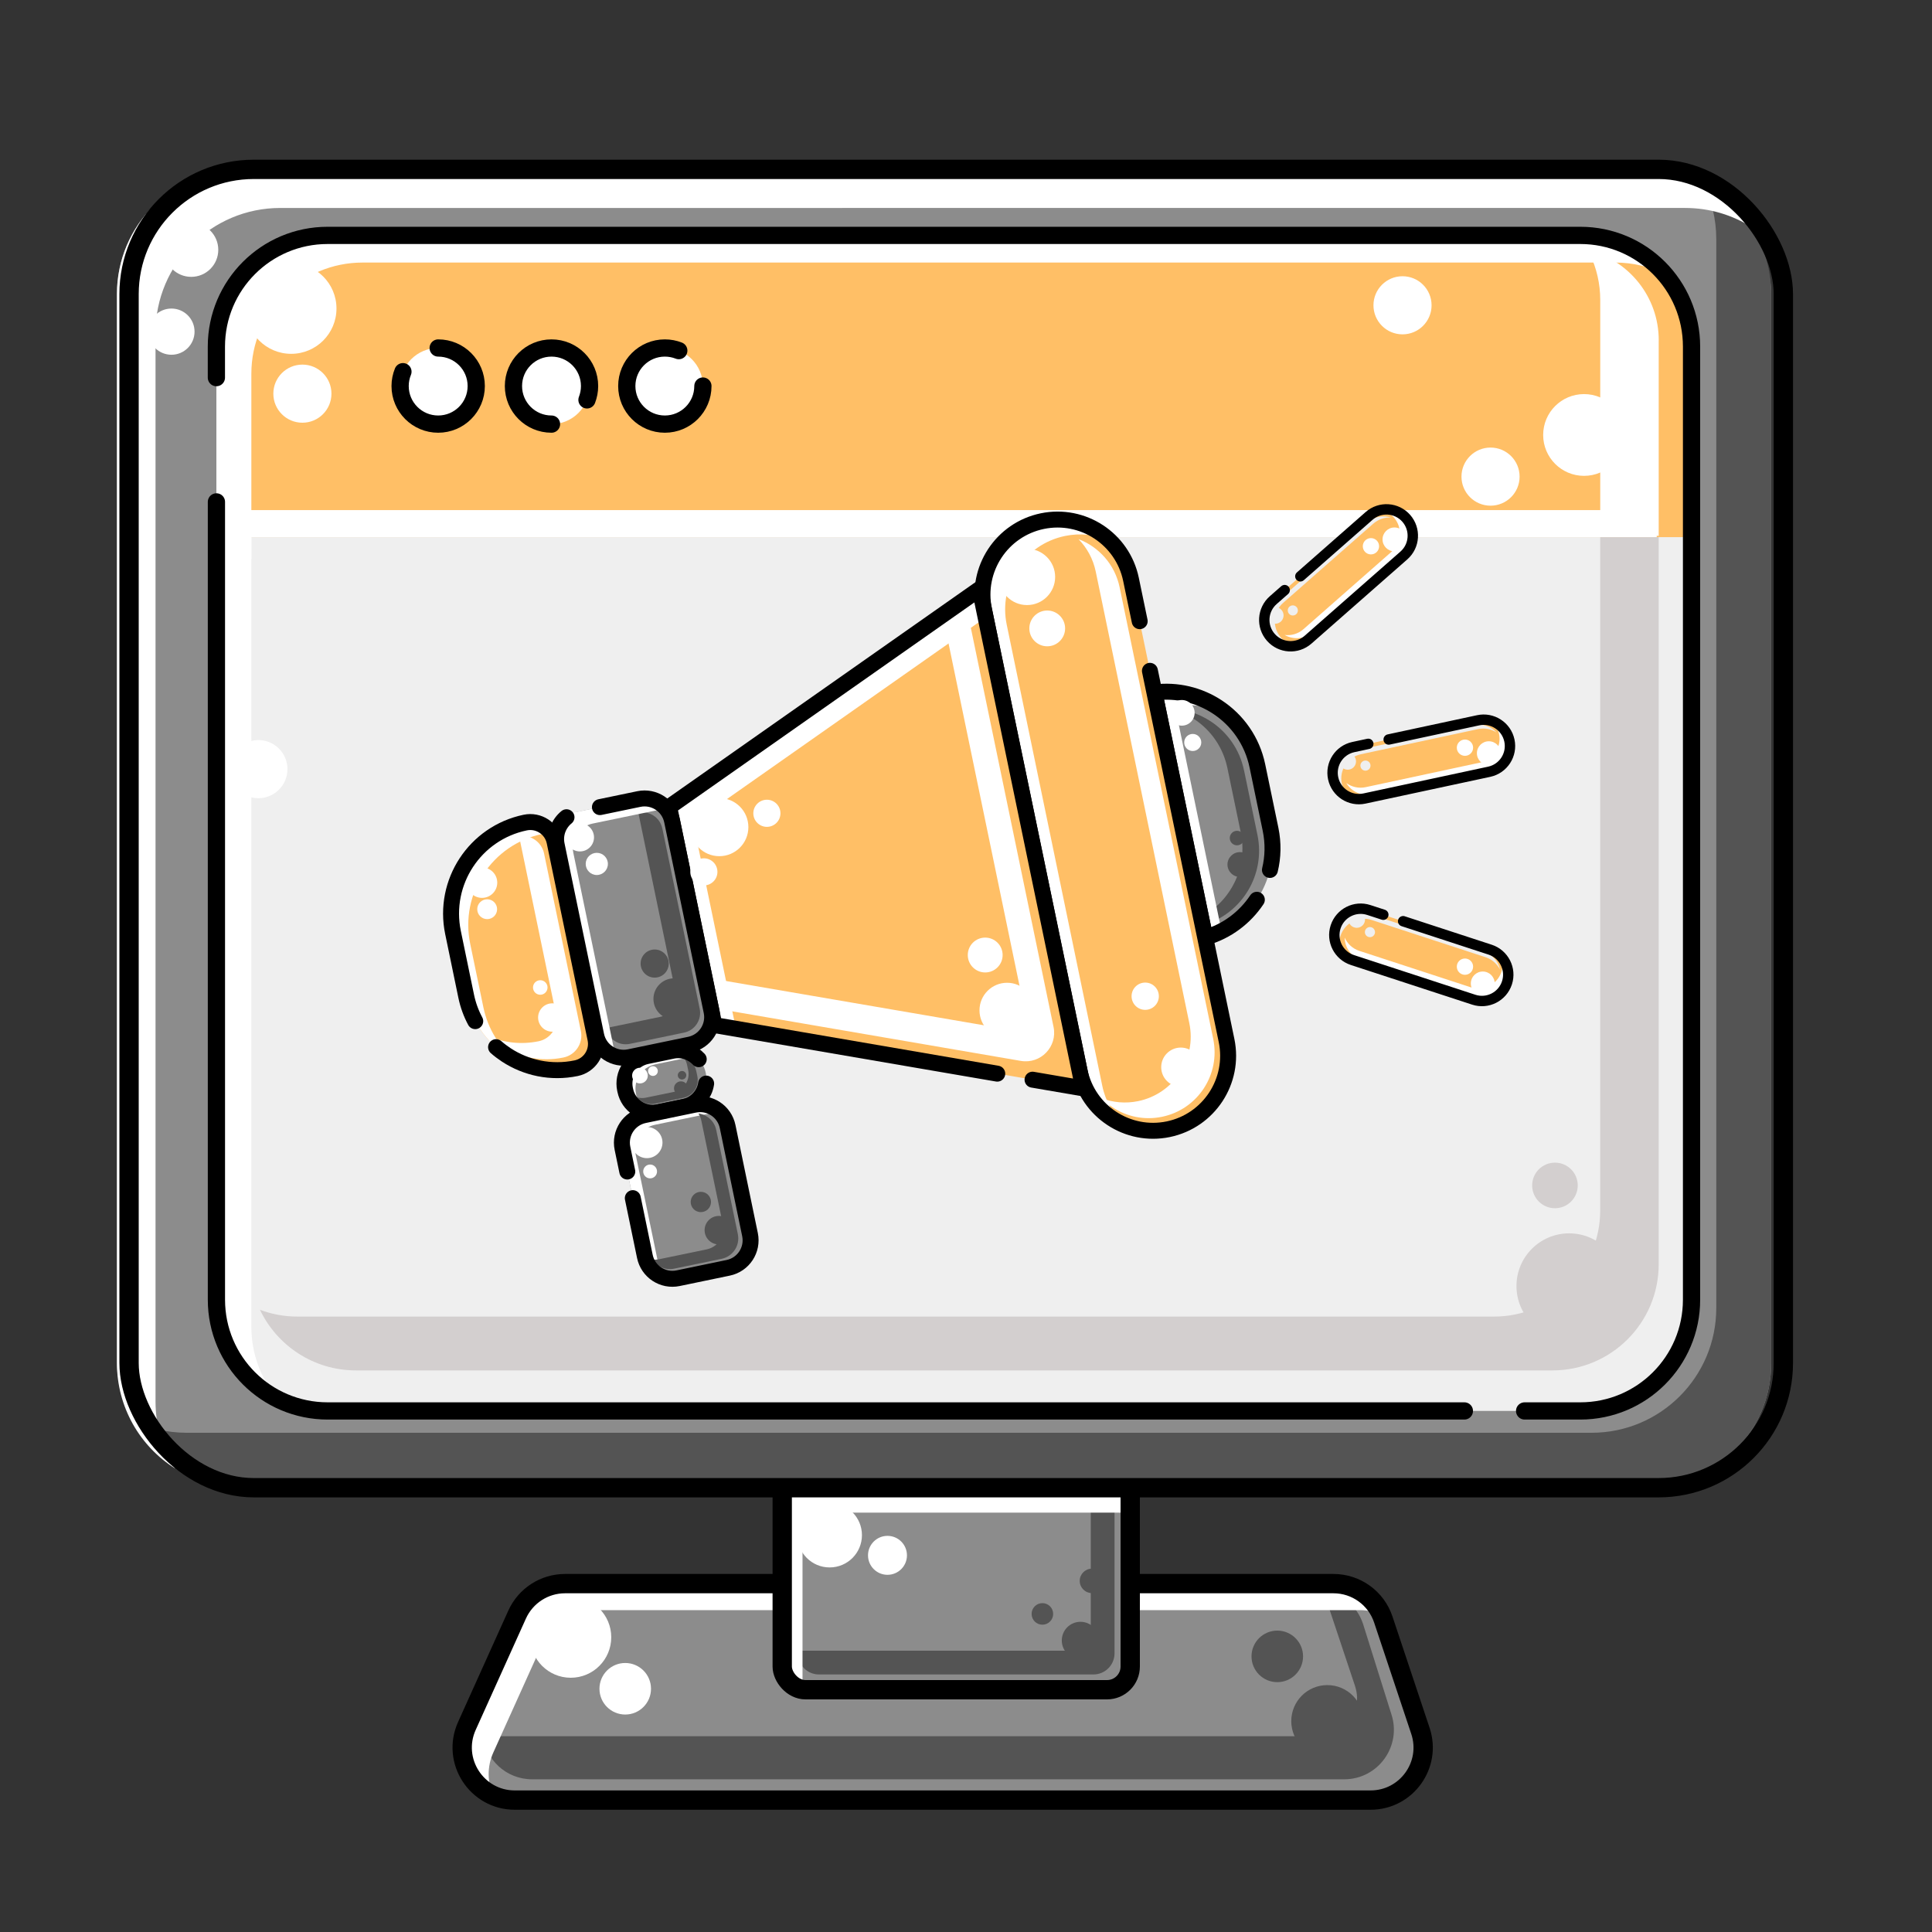 <svg xmlns="http://www.w3.org/2000/svg" xmlns:xlink="http://www.w3.org/1999/xlink" id="SvgjsSvg1001" width="288" height="288"><rect width="100%" height="100%" fill="#333333" stroke="none"/><defs id="SvgjsDefs1002"></defs><g id="SvgjsG1008"><svg xmlns="http://www.w3.org/2000/svg" viewBox="0 0 500 500" width="288" height="288"><path fill="#8c8c8c" d="M354.71,465.86H133.22c-9.87,0-16.45-10.19-12.39-19.19l13-28.82c2.2-4.87,7.05-8.01,12.39-8.01h198.88c5.85,0,11.05,3.74,12.9,9.3l9.61,28.82c2.93,8.8-3.62,17.9-12.9,17.9Z" class="color8c8c8c svgShape"></path><path fill="#545454" d="M347.89,460.48H137.72c-6.81,0-11.97-5.14-12.74-11.24,.52,.07,1.05,.09,1.59,.09h210.17c8.76,0,16.67-4.77,13.91-13.08l-8.23-24.69c4.74,.69,8.76,4,10.31,8.64l7.34,23.39c2.77,8.3-3.42,16.89-12.17,16.89Z" class="color545454 svgShape"></path><circle cx="147.71" cy="423.72" r="10.48" fill="#ffffff" class="colorfff svgShape"></circle><circle cx="161.81" cy="437.05" r="6.67" fill="#ffffff" class="colorfff svgShape"></circle><circle cx="343.51" cy="445.43" r="9.33" fill="#545454" class="color545454 svgShape"></circle><circle cx="330.56" cy="428.67" r="6.67" fill="#545454" class="color545454 svgShape"></circle><path fill="#ffffff" d="M357.51,417.89c-1.71-.77-3.6-1.19-5.55-1.19H153.08c-5.35,0-10.2,3.13-12.4,8.01l-13,28.82c-1.71,3.79-1.53,7.8,0,11.16-6.56-2.92-10.09-10.85-6.85-18.02l12.99-28.82c2.2-4.87,7.05-8.01,12.4-8.01h198.88c5.4,0,10.24,3.19,12.41,8.05Z" class="colorfff svgShape"></path><path fill="none" stroke="#000" stroke-miterlimit="10" stroke-width="5" d="M354.71,465.86H133.22c-9.87,0-16.45-10.19-12.39-19.19l13-28.82c2.2-4.87,7.05-8.01,12.39-8.01h198.88c5.85,0,11.05,3.74,12.9,9.3l9.61,28.82c2.93,8.8-3.62,17.9-12.9,17.9Z" class="colorStroke000 svgStroke"></path><rect width="90.06" height="56.01" x="202.44" y="381.29" fill="#8c8c8c" rx="6" ry="6" class="color8c8c8c svgShape"></rect><circle cx="229.68" cy="402.52" r="5.04" fill="#ffffff" class="colorfff svgShape"></circle><circle cx="214.71" cy="397.29" r="8.36" fill="#ffffff" class="colorfff svgShape"></circle><circle cx="269.77" cy="417.68" r="2.79" fill="#545454" class="color545454 svgShape"></circle><circle cx="282.59" cy="409.13" r="3.16" fill="#545454" class="color545454 svgShape"></circle><circle cx="279.62" cy="424.55" r="4.83" fill="#545454" class="color545454 svgShape"></circle><path fill="#545454" d="M288.44,387.84v40.05c0,3.02-2.45,5.46-5.46,5.46h-71.02c-3.02,0-5.46-2.44-5.46-5.46v-.69h70.33c3.01,0,5.46-2.45,5.46-5.46v-39.35h.69c3.01,0,5.46,2.44,5.46,5.45Z" class="color545454 svgShape"></path><path fill="#ffffff" d="M292.5,387.28v4.24c-.24-.03-.5-.05-.75-.05h-78.06c-3.32,0-6,2.68-6,5.99v39.79c-2.96-.36-5.25-2.88-5.25-5.95v-44.02c0-3.31,2.68-5.99,6-5.99h78.06c3.31,0,6,2.68,6,5.99Z" class="colorfff svgShape"></path><rect width="90.06" height="56.01" x="202.44" y="381.29" fill="none" stroke="#000" stroke-miterlimit="10" stroke-width="5" rx="6" ry="6" class="colorStroke000 svgStroke"></rect><rect width="428.13" height="341.19" x="30.26" y="43.83" fill="#8c8c8c" rx="32.28" ry="32.28" class="color8c8c8c svgShape"></rect><circle cx="44.37" cy="85.83" r="5.98" fill="#ffffff" class="colorfff svgShape"></circle><circle cx="49.49" cy="64.65" r="7" fill="#ffffff" class="colorfff svgShape"></circle><path fill="#545454" d="M458.39,76.11V352.74c0,17.82-14.45,32.28-32.27,32.28H62.54c-12.58,0-23.47-7.19-28.8-17.69,4.38,2.22,9.33,3.47,14.58,3.47H411.9c17.82,0,32.27-14.45,32.27-32.28V61.89c0-5.25-1.25-10.21-3.47-14.59,10.5,5.33,17.69,16.23,17.69,28.81Z" class="color545454 svgShape"></path><path fill="#ffffff" d="M453.38,58.83c-4.99-3.18-10.92-5.01-17.27-5.01H72.53c-17.82,0-32.28,14.45-32.28,32.28V362.73c0,6.35,1.83,12.28,5.01,17.27-9.02-5.72-15-15.79-15-27.26V76.11c0-17.83,14.45-32.28,32.28-32.28H426.12c11.47,0,21.54,5.98,27.26,15Z" class="colorfff svgShape"></path><rect width="428.13" height="341.19" x="33.4" y="43.83" fill="none" stroke="#000" stroke-miterlimit="10" stroke-width="5" rx="32.28" ry="32.28" class="colorStroke000 svgStroke"></rect><rect width="381.77" height="304.24" x="56" y="60.91" fill="#efefef" rx="28.78" ry="28.78" class="colorefefef svgShape"></rect><path fill="#ffffff" d="M430.82,70.95c-3.85-1.92-8.19-3-12.79-3H93.83c-15.89,0-28.78,12.89-28.78,28.78v246.67c0,7.17,2.61,13.71,6.96,18.76-9.49-4.7-16.01-14.48-16.01-25.79V89.69c0-15.89,12.89-28.78,28.78-28.78H408.98c8.74,0,16.57,3.89,21.84,10.03Z" class="colorfff svgShape"></path><path fill="#d3cfcf" d="M429.27,91.56v235.62c0,15.18-12.31,27.48-27.49,27.48H92.12c-10.96,0-20.42-6.41-24.84-15.69,3.02,1.14,6.29,1.76,9.71,1.76H386.64c15.19,0,27.49-12.31,27.49-27.48V77.63c0-4.22-.95-8.22-2.65-11.8,10.39,3.93,17.78,13.96,17.78,25.72Z" class="colord3cfcf svgShape"></path><path fill="#ffbf66" d="M81.11,60.91H412.66c13.86,0,25.11,11.25,25.11,25.11v52.99H56v-52.99c0-13.86,11.25-25.11,25.11-25.11Z" class="color00aeff svgShape"></path><path fill="#ffffff" d="M57.14,132.01H428.76v7H56l.16-7.99" class="color058aff svgShape"></path><path fill="#ffffff" d="M429.27,88.06v50.61h-15.13v-61.03c0-4.22-.95-8.22-2.65-11.8-3.02-1.14-6.29-1.76-9.71-1.76h3.51c1.94,0,3.84,.23,5.65,.67,10.52,2.53,18.34,12,18.34,23.31Z" class="color058aff svgShape"></path><path fill="#ffffff" d="M430.82,70.95c-3.85-1.92-8.19-3-12.79-3H93.83c-15.89,0-28.78,12.89-28.78,28.78v47.91h-9.05v-54.94c0-15.89,12.89-28.78,28.78-28.78H408.98c8.74,0,16.57,3.89,21.84,10.03Z" class="colorfff svgShape"></path><path fill="none" stroke="#000" stroke-linecap="round" stroke-miterlimit="10" stroke-width="4.46" d="M378.98 365.15H84.79c-15.9 0-28.78-12.89-28.78-28.78V129.89M56 97.73v-8.03c0-15.9 12.89-28.78 28.78-28.78H408.99c15.9 0 28.78 12.89 28.78 28.78v246.67c0 15.9-12.89 28.78-28.78 28.78h-14.42" class="colorStroke000 svgStroke"></path><circle cx="406.09" cy="332.82" r="13.63" fill="#d3cfcf" class="colord3cfcf svgShape"></circle><circle cx="409.95" cy="112.57" r="10.58" fill="#ffffff" class="color058aff svgShape"></circle><circle cx="385.75" cy="123.35" r="7.52" fill="#ffffff" class="color058aff svgShape"></circle><circle cx="362.97" cy="79.01" r="7.52" fill="#ffffff" class="color058aff svgShape"></circle><circle cx="402.42" cy="306.79" r="5.9" fill="#d3cfcf" class="colord3cfcf svgShape"></circle><circle cx="75.36" cy="79.85" r="11.72" fill="#ffffff" class="colorfff svgShape"></circle><circle cx="78.26" cy="101.88" r="7.52" fill="#ffffff" class="colorfff svgShape"></circle><circle cx="66.87" cy="199.05" r="7.52" fill="#ffffff" class="colorfff svgShape"></circle><circle cx="113.4" cy="99.91" r="9.85" fill="#ffffff" class="color058aff svgShape"></circle><path fill="none" stroke="#000" stroke-linecap="round" stroke-miterlimit="10" stroke-width="4.46" d="M113.4,90.06c5.44,0,9.85,4.41,9.85,9.85s-4.41,9.85-9.85,9.85-9.85-4.41-9.85-9.85c0-1.32,.26-2.57,.73-3.72" class="colorStroke000 svgStroke"></path><circle cx="142.73" cy="99.91" r="9.85" fill="#ffffff" class="color058aff svgShape"></circle><path fill="none" stroke="#000" stroke-linecap="round" stroke-miterlimit="10" stroke-width="4.46" d="M142.73,109.76c-5.44,0-9.85-4.41-9.85-9.85s4.41-9.85,9.85-9.85,9.85,4.41,9.85,9.85c0,1.26-.24,2.47-.67,3.58" class="colorStroke000 svgStroke"></path><circle cx="172.06" cy="99.91" r="9.85" fill="#ffffff" class="color058aff svgShape"></circle><path fill="none" stroke="#000" stroke-linecap="round" stroke-miterlimit="10" stroke-width="4.46" d="M181.91,99.91c0,5.44-4.41,9.85-9.85,9.85s-9.85-4.41-9.85-9.85,4.41-9.85,9.85-9.85c1.27,0,2.49,.24,3.61,.68" class="colorStroke000 svgStroke"></path><rect width="13.63" height="46.66" x="339.6" y="126.21" fill="#ffbf66" rx="6.81" ry="6.81" transform="rotate(48.69 346.419 149.536)" class="color00aeff svgShape"></rect><path fill="#efefef" d="M360.04,133.94c-1.63-.1-3.3,.42-4.63,1.58l-23.31,20.48c-2.66,2.34-2.92,6.38-.58,9.04,.79,.9,1.77,1.53,2.84,1.87-1.64-.1-3.25-.83-4.42-2.16-2.33-2.66-2.08-6.7,.58-9.04l23.32-20.48c1.75-1.54,4.12-1.95,6.19-1.28Z" class="colorefefef svgShape"></path><path fill="#ffffff" d="M364.59,137.83c.33,2.07-.36,4.25-2.05,5.72l-22.81,20.05c-2.07,1.81-5,2.03-7.27,.73,1.71,.21,3.5-.28,4.89-1.51l22.82-20.06c1.68-1.47,2.38-3.65,2.04-5.71-.18-1.12-.67-2.21-1.48-3.13-.47-.53-1.01-.96-1.59-1.29,1.47,.18,2.9,.87,3.96,2.08,.81,.91,1.29,2,1.47,3.12Z" class="color058aff svgShape"></path><circle cx="360.89" cy="139.6" r="3.09" fill="#ffffff" class="color058aff svgShape"></circle><circle cx="354.8" cy="141.37" r="2.11" fill="#ffffff" class="color058aff svgShape"></circle><circle cx="330.04" cy="159.27" r="2.15" fill="#efefef" class="colorefefef svgShape"></circle><circle cx="334.58" cy="157.98" r="1.31" fill="#efefef" class="colorefefef svgShape"></circle><path fill="none" stroke="#000" stroke-linecap="round" stroke-miterlimit="10" stroke-width="2.69" d="M336.53,149.15l4.69-4.12,13.1-11.51c2.83-2.48,7.13-2.21,9.62,.62h0c2.48,2.83,2.21,7.13-.62,9.62l-24.81,21.8c-2.83,2.48-7.13,2.21-9.62-.62h0c-2.48-2.83-2.21-7.13,.62-9.62l2.96-2.6" class="colorStroke000 svgStroke"></path><g><rect width="13.63" height="46.66" x="361.01" y="173.21" fill="#ffbf66" rx="6.81" ry="6.81" transform="rotate(77.89 367.812 196.514)" class="color00aeff svgShape"></rect><path fill="#efefef" d="M387.33,189.57c-1.37-.88-3.08-1.25-4.81-.88l-30.34,6.51c-3.46,.75-5.66,4.15-4.91,7.61,.25,1.17,.8,2.2,1.57,3.02-1.39-.89-2.43-2.31-2.8-4.04-.74-3.46,1.46-6.87,4.92-7.61l30.34-6.51c2.28-.49,4.55,.3,6.03,1.91Z" class="colorefefef svgShape"></path><path fill="#ffffff" d="M389.4,195.18c-.71,1.97-2.39,3.53-4.58,4l-29.7,6.38c-2.69,.57-5.36-.67-6.7-2.91,1.39,1.01,3.19,1.46,5.01,1.07l29.7-6.38c2.19-.47,3.86-2.02,4.57-3.99,.39-1.07,.5-2.26,.24-3.45-.15-.69-.41-1.33-.75-1.9,1.2,.87,2.1,2.17,2.44,3.74,.26,1.19,.15,2.38-.24,3.45Z" class="color058aff svgShape"></path><circle cx="385.31" cy="194.93" r="3.09" fill="#ffffff" class="color058aff svgShape"></circle><circle cx="379.13" cy="193.5" r="2.11" fill="#ffffff" class="color058aff svgShape"></circle><circle cx="348.79" cy="197.05" r="2.15" fill="#efefef" class="colorefefef svgShape"></circle><circle cx="353.38" cy="198.14" r="1.31" fill="#efefef" class="colorefefef svgShape"></circle><path fill="none" stroke="#000" stroke-linecap="round" stroke-miterlimit="10" stroke-width="2.69" d="M359.39,191.38l6.1-1.31,17.05-3.66c3.68-.79,7.3,1.55,8.09,5.23h0c.79,3.68-1.55,7.3-5.23,8.09l-32.29,6.93c-3.68,.79-7.3-1.55-8.09-5.23h0c-.79-3.68,1.55-7.3,5.23-8.09l3.86-.83" class="colorStroke000 svgStroke"></path></g><g><rect width="13.63" height="46.66" x="361.01" y="223.79" fill="#ffbf66" rx="6.81" ry="6.81" transform="rotate(108.09 367.826 247.136)" class="color00aeff svgShape"></rect><path fill="#efefef" d="M388.19,250.91c-.74-1.45-2.04-2.63-3.71-3.18l-29.49-9.64c-3.37-1.09-6.98,.73-8.07,4.1-.38,1.14-.41,2.3-.16,3.4-.75-1.47-.94-3.22-.39-4.9,1.11-3.36,4.71-5.2,8.08-4.11l29.5,9.65c2.22,.73,3.78,2.55,4.25,4.68Z" class="colorefefef svgShape"></path><path fill="#ffffff" d="M387.16,256.8c-1.61,1.34-3.84,1.85-5.97,1.15l-28.87-9.43c-2.61-.86-4.29-3.27-4.32-5.88,.69,1.58,2.03,2.87,3.79,3.44l28.88,9.44c2.12,.7,4.35,.19,5.96-1.15,.87-.73,1.56-1.7,1.94-2.86,.22-.68,.32-1.36,.31-2.02,.6,1.36,.72,2.94,.23,4.46-.37,1.16-1.06,2.13-1.94,2.86Z" class="color058aff svgShape"></path><circle cx="383.74" cy="254.52" r="3.09" fill="#ffffff" class="color058aff svgShape"></circle><circle cx="379.13" cy="250.17" r="2.11" fill="#ffffff" class="color058aff svgShape"></circle><circle cx="351.12" cy="237.97" r="2.15" fill="#efefef" class="colorefefef svgShape"></circle><circle cx="354.54" cy="241.23" r="1.31" fill="#efefef" class="colorefefef svgShape"></circle><path fill="none" stroke="#000" stroke-linecap="round" stroke-miterlimit="10" stroke-width="2.69" d="M363.13,238.41l5.93,1.94,16.58,5.42c3.58,1.17,5.53,5.02,4.36,8.59h0c-1.17,3.58-5.02,5.53-8.59,4.36l-31.39-10.26c-3.58-1.17-5.53-5.02-4.36-8.59h0c1.17-3.58,5.02-5.53,8.59-4.36l3.75,1.22" class="colorStroke000 svgStroke"></path></g><g><path fill="#8c8c8c" d="M325.4,198.2l3.41,16.43c2.57,12.41-4.91,24.56-16.89,28.01l-13.15-63.43c5.88-.76,11.61,.69,16.28,3.76,5.15,3.38,9.01,8.73,10.36,15.23Z" class="color8c8c8c svgShape"></path><path fill="#545454" d="M321.96,199.38l3.47,16.72c2.14,10.33-4.09,20.46-14.07,23.33l-.45-2.16c7.66-4.08,12.06-12.85,10.21-21.78l-3.47-16.72c-1.12-5.42-4.34-9.87-8.63-12.69-1.85-1.22-3.91-2.13-6.09-2.69,3.77,.11,7.35,1.29,10.39,3.29,4.29,2.81,7.51,7.27,8.63,12.69Z" class="color545454 svgShape"></path><path fill="#ffffff" d="M317.56,184.87c-4.08-1.97-8.74-2.81-13.5-2.19l12.08,58.3c-1.34,.68-2.75,1.24-4.22,1.66l-13.15-63.43c5.88-.76,11.61,.69,16.28,3.76,.88,.58,1.72,1.22,2.52,1.91Z" class="colorfff svgShape"></path><path fill="none" stroke="#000" stroke-linecap="round" stroke-miterlimit="10" stroke-width="4.13" d="M325.27,232.86c-3.07,4.6-7.71,8.16-13.35,9.78l-13.15-63.43c5.88-.76,11.61,.69,16.28,3.76,5.15,3.38,9.01,8.73,10.36,15.23l3.41,16.43c.74,3.59,.65,7.17-.16,10.51" class="colorStroke000 svgStroke"></path><rect width="160.71" height="38.84" x="205.69" y="194.13" fill="#ffbf66" rx="19.42" ry="19.42" transform="rotate(78.29 286.051 213.55)" class="color00aeff svgShape"></rect><path fill="#ffffff" d="M287.1,139.84c-3.5-1.48-7.48-1.96-11.49-1.13-10.5,2.18-17.25,12.46-15.07,22.96l24.73,119.34c.83,4.01,2.84,7.47,5.6,10.1-1.09-.45-2.13-1.01-3.11-1.65-4.15-2.73-7.27-7.04-8.35-12.29l-24.73-119.34c-2.18-10.5,4.57-20.78,15.07-22.96,6.49-1.35,12.9,.72,17.36,4.98Z" class="colorfff svgShape"></path><path fill="#ffffff" d="M289.76,151.99l24.22,116.88c1.91,9.22-4.02,18.24-13.23,20.15-4.61,.96-9.17-.04-12.82-2.44-1.04-.68-2-1.48-2.86-2.37,2.93,1.12,6.2,1.44,9.5,.76,9.21-1.91,15.14-10.93,13.23-20.15l-24.22-116.88c-.68-3.3-2.28-6.17-4.47-8.42,5.26,2,9.42,6.56,10.65,12.47Z" class="color058aff svgShape"></path><path fill="none" stroke="#000" stroke-linecap="round" stroke-miterlimit="10" stroke-width="4.13" d="M297.6,173.61l19.83,95.67c2.18,10.5-4.57,20.78-15.07,22.96h0c-10.5,2.18-20.78-4.57-22.96-15.07l-24.73-119.34c-2.18-10.5,4.57-20.78,15.07-22.96h0c10.5-2.18,20.78,4.57,22.96,15.07l1.07,5.15,1.18,5.67" class="colorStroke000 svgStroke"></path><polygon fill="#ffbf66" points="173.18 208.83 253.55 152.41 280.34 281.67 184.88 265.29 173.18 208.83" class="color00aeff svgShape"></polygon><path fill="#ffffff" d="M250.62,159.44l22.04,106.36c1.05,5.08-3.34,9.63-8.46,8.76l-75.71-13-1.63-7.85,68.87,11.82c5.12,.88,9.51-3.67,8.46-8.76l-19.34-93.3,5.75-4.04Z" class="color058aff svgShape"></path><polygon fill="#ffffff" points="253.55 152.41 255.08 159.79 179.41 212.92 190.46 266.24 184.88 265.29 173.18 208.82 253.55 152.41" class="colorfff svgShape"></polygon><polyline fill="none" stroke="#000" stroke-linecap="round" stroke-miterlimit="10" stroke-width="4.13" points="258.09 277.86 184.88 265.29 173.18 208.83 253.55 152.41 280.34 281.67 267.22 279.42"></polyline><rect width="64.92" height="30.5" x="131.65" y="224.94" fill="#8c8c8c" rx="7.28" ry="7.28" transform="rotate(78.29 164.105 240.2)" class="color8c8c8c svgShape"></rect><path fill="#545454" d="M171.41,214.39l9.67,46.68c.59,2.82-1.23,5.59-4.05,6.17l-14.03,2.91c-2.83,.59-5.59-1.23-6.17-4.05v-.03s13.99-2.9,13.99-2.9c2.83-.59,4.64-3.35,4.05-6.17l-9.67-46.65h.03c2.82-.59,5.59,1.22,6.17,4.05Z" class="color545454 svgShape"></path><path fill="#ffffff" d="M172.92,209.5c-.73-.11-1.5-.1-2.28,.06l-17.27,3.58c-3.48,.72-5.71,4.12-4.99,7.6l10.56,50.97c.16,.77,.45,1.48,.85,2.11-2.58-.39-4.77-2.34-5.33-5.05l-10.56-50.97c-.72-3.48,1.51-6.88,4.99-7.6l17.27-3.58c2.71-.56,5.37,.67,6.76,2.88Z" class="colorfff svgShape"></path><path fill="none" stroke="#000" stroke-linecap="round" stroke-miterlimit="10" stroke-width="4.13" d="M155.26,208.88l10.07-2.09c3.94-.82,7.79,1.71,8.6,5.65l10.22,49.31c.82,3.94-1.71,7.79-5.65,8.6l-15.61,3.24c-3.94,.82-7.79-1.71-8.6-5.65l-10.22-49.31c-.57-2.76,.5-5.47,2.54-7.13" class="colorStroke000 svgStroke"></path><rect width="14.84" height="21.31" x="164.8" y="269.23" fill="#8c8c8c" rx="7.28" ry="7.28" transform="rotate(78.29 172.218 279.89)" class="color8c8c8c svgShape"></rect><path fill="#545454" d="M180.18,277.13l.3,1.42c.53,2.55-1.11,5.05-3.66,5.57l-7.31,1.51c-1.78,.37-3.53-.32-4.61-1.63,.71,.2,1.47,.24,2.24,.08l7.31-1.51c2.55-.53,4.19-3.02,3.66-5.57l-.3-1.42c-.16-.77-.5-1.46-.97-2.03,1.64,.46,2.96,1.8,3.33,3.58Z" class="color545454 svgShape"></path><path fill="#ffffff" d="M181.05,273.89c-1-.31-2.1-.38-3.2-.15l-8.27,1.71c-3.48,.72-5.71,4.12-4.99,7.6l.4,1.93c.23,1.1,.72,2.07,1.4,2.87-2.16-.67-3.91-2.47-4.4-4.84l-.4-1.94c-.72-3.48,1.51-6.88,4.99-7.6l8.27-1.71c2.38-.49,4.73,.4,6.2,2.13Z" class="colorfff svgShape"></path><path fill="none" stroke="#000" stroke-linecap="round" stroke-miterlimit="10" stroke-width="4.13" d="M182.75,280.43c-.11,.71-.32,1.39-.62,2.03-.94,1.99-2.78,3.53-5.1,4.01l-6.61,1.37c-3.94,.82-7.79-1.71-8.6-5.65l-.06-.27c-.82-3.94,1.71-7.79,5.65-8.6l6.61-1.37c2.58-.54,5.13,.37,6.81,2.17" class="colorStroke000 svgStroke"></path><rect width="43.1" height="27.79" x="156.05" y="294.46" fill="#8c8c8c" rx="7.28" ry="7.28" transform="rotate(78.29 177.603 308.36)" class="color8c8c8c svgShape"></rect><path fill="#ffffff" d="M186.96,288.13c-.91-.23-1.89-.26-2.86-.06l-14.62,3.03c-3.48,.72-5.71,4.12-4.99,7.6l6.14,29.62c.2,.98,.62,1.86,1.19,2.6-2.32-.58-4.22-2.43-4.74-4.94l-6.14-29.61c-.72-3.48,1.51-6.88,4.99-7.6l14.62-3.03c2.5-.52,4.96,.49,6.42,2.39Z" class="colorfff svgShape"></path><circle cx="167.42" cy="295.7" r="4.03" fill="#ffffff" class="colorfff svgShape"></circle><circle cx="168.25" cy="303.17" r="1.79" fill="#ffffff" class="colorfff svgShape"></circle><path fill="#545454" d="M185.36,292.43l5.59,26.96c.61,2.93-1.27,5.79-4.2,6.39l-12.3,2.55c-2.26,.47-4.47-.54-5.65-2.37,.58,.07,1.18,.05,1.79-.07l12.3-2.55c2.92-.61,4.8-3.47,4.2-6.39l-5.59-26.96c-.14-.67-.4-1.28-.75-1.82,2.23,.29,4.13,1.95,4.61,4.27Z" class="color545454 svgShape"></path><circle cx="186.04" cy="318.37" r="3.69" fill="#545454" class="color545454 svgShape"></circle><circle cx="181.38" cy="311.07" r="2.63" fill="#545454" class="color545454 svgShape"></circle><path fill="none" stroke="#000" stroke-linecap="round" stroke-miterlimit="10" stroke-width="4.13" d="M162.34,303.19l-.79-3.81-.45-2.18c-.82-3.94,1.71-7.79,5.65-8.6l12.96-2.69c3.94-.82,7.79,1.71,8.6,5.65l5.79,27.95c.82,3.94-1.71,7.79-5.65,8.6l-12.96,2.69c-3.94,.82-7.79-1.71-8.6-5.65l-3.12-15.07" class="colorStroke000 svgStroke"></path><path fill="#ffbf66" d="M135.91,212.89h0c2.11-.44,4.19,.21,5.67,1.57,.95,.88,1.65,2.05,1.93,3.42l3.41,16.45,7.16,34.53c.44,2.1-.21,4.17-1.55,5.65-.88,.96-2.06,1.67-3.44,1.95h0c-6.64,1.38-13.21-.13-18.41-3.66-4.99-3.39-8.73-8.65-10.05-15.03l-3.4-16.43c-1.01-4.87-.47-9.71,1.28-13.99,2.93-7.16,9.26-12.78,17.4-14.47Z" class="color00aeff svgShape"></path><path fill="#ffffff" d="M140.81,220.91l9.52,45.92c.65,3.13-1.36,6.2-4.5,6.85-5.87,1.22-11.66-.06-16.3-3.11-1.08-.7-2.09-1.5-3.02-2.39,3.93,1.69,8.4,2.22,12.91,1.29,3.13-.65,5.14-3.71,4.5-6.85l-9.52-45.92c-.02-.11-.05-.22-.08-.33,3.01-.44,5.87,1.54,6.5,4.55Z" class="color058aff svgShape"></path><path fill="#ffffff" d="M142.67,215.76c-.74-.12-1.51-.1-2.29,.06-13.02,2.7-21.39,15.44-18.69,28.45l3.41,16.43c1.15,5.56,4.14,10.27,8.2,13.63-.79-.4-1.56-.85-2.31-1.33-5.15-3.38-9.01-8.73-10.36-15.23l-3.41-16.43c-2.7-13.02,5.67-25.75,18.69-28.45,2.71-.56,5.36,.67,6.75,2.88Z" class="colorfff svgShape"></path><path fill="none" stroke="#000" stroke-linecap="round" stroke-miterlimit="10" stroke-width="4.13" d="M122.99,264.27c-1.07-1.99-1.87-4.17-2.35-6.5l-3.4-16.43c-2.7-13.02,5.67-25.76,18.69-28.46h0c3.48-.72,6.88,1.51,7.6,4.99l10.57,50.98c.72,3.48-1.51,6.88-4.99,7.6h0c-6.51,1.35-12.95-.07-18.1-3.45-.92-.61-1.8-1.27-2.63-2" class="colorStroke000 svgStroke"></path><circle cx="265.79" cy="149.31" r="7.28" fill="#ffffff" class="colorfff svgShape"></circle><circle cx="271.02" cy="162.63" r="4.63" fill="#ffffff" class="colorfff svgShape"></circle><circle cx="305.59" cy="276.18" r="5.07" fill="#ffffff" class="color058aff svgShape"></circle><circle cx="296.38" cy="257.82" r="3.53" fill="#ffffff" class="color058aff svgShape"></circle><circle cx="186.16" cy="214.06" r="7.52" fill="#ffffff" class="colorfff svgShape"></circle><circle cx="198.47" cy="210.48" r="3.51" fill="#ffffff" class="colorfff svgShape"></circle><circle cx="182.16" cy="225.64" r="3.51" fill="#ffffff" class="colorfff svgShape"></circle><circle cx="260.63" cy="261.48" r="7.14" fill="#ffffff" class="color058aff svgShape"></circle><circle cx="254.97" cy="247.16" r="4.51" fill="#ffffff" class="color058aff svgShape"></circle><circle cx="124.75" cy="228.43" r="3.94" fill="#ffffff" class="colorfff svgShape"></circle><circle cx="126.08" cy="235.3" r="2.57" fill="#ffffff" class="colorfff svgShape"></circle><circle cx="142.93" cy="263.33" r="3.67" fill="#ffffff" class="color058aff svgShape"></circle><circle cx="139.82" cy="255.56" r="1.88" fill="#ffffff" class="color058aff svgShape"></circle><circle cx="174.44" cy="258.52" r="5.33" fill="#545454" class="color545454 svgShape"></circle><circle cx="169.43" cy="249.37" r="3.64" fill="#545454" class="color545454 svgShape"></circle><circle cx="150.09" cy="216.71" r="3.64" fill="#ffffff" class="colorfff svgShape"></circle><circle cx="154.45" cy="223.58" r="2.87" fill="#ffffff" class="colorfff svgShape"></circle><circle cx="305.85" cy="184.48" r="3.32" fill="#ffffff" class="colorfff svgShape"></circle><circle cx="308.68" cy="192.15" r="2.21" fill="#ffffff" class="colorfff svgShape"></circle><circle cx="320.88" cy="223.74" r="3.21" fill="#545454" class="color545454 svgShape"></circle><circle cx="320.14" cy="216.89" r="1.88" fill="#545454" class="color545454 svgShape"></circle><circle cx="165.62" cy="278.36" r="2.03" fill="#ffffff" class="colorfff svgShape"></circle><circle cx="168.98" cy="277.19" r="1.26" fill="#ffffff" class="colorfff svgShape"></circle><circle cx="176.23" cy="281.65" r="1.8" fill="#545454" class="color545454 svgShape"></circle><circle cx="176.51" cy="278.27" r="1.1" fill="#545454" class="color545454 svgShape"></circle></g></svg></g></svg>